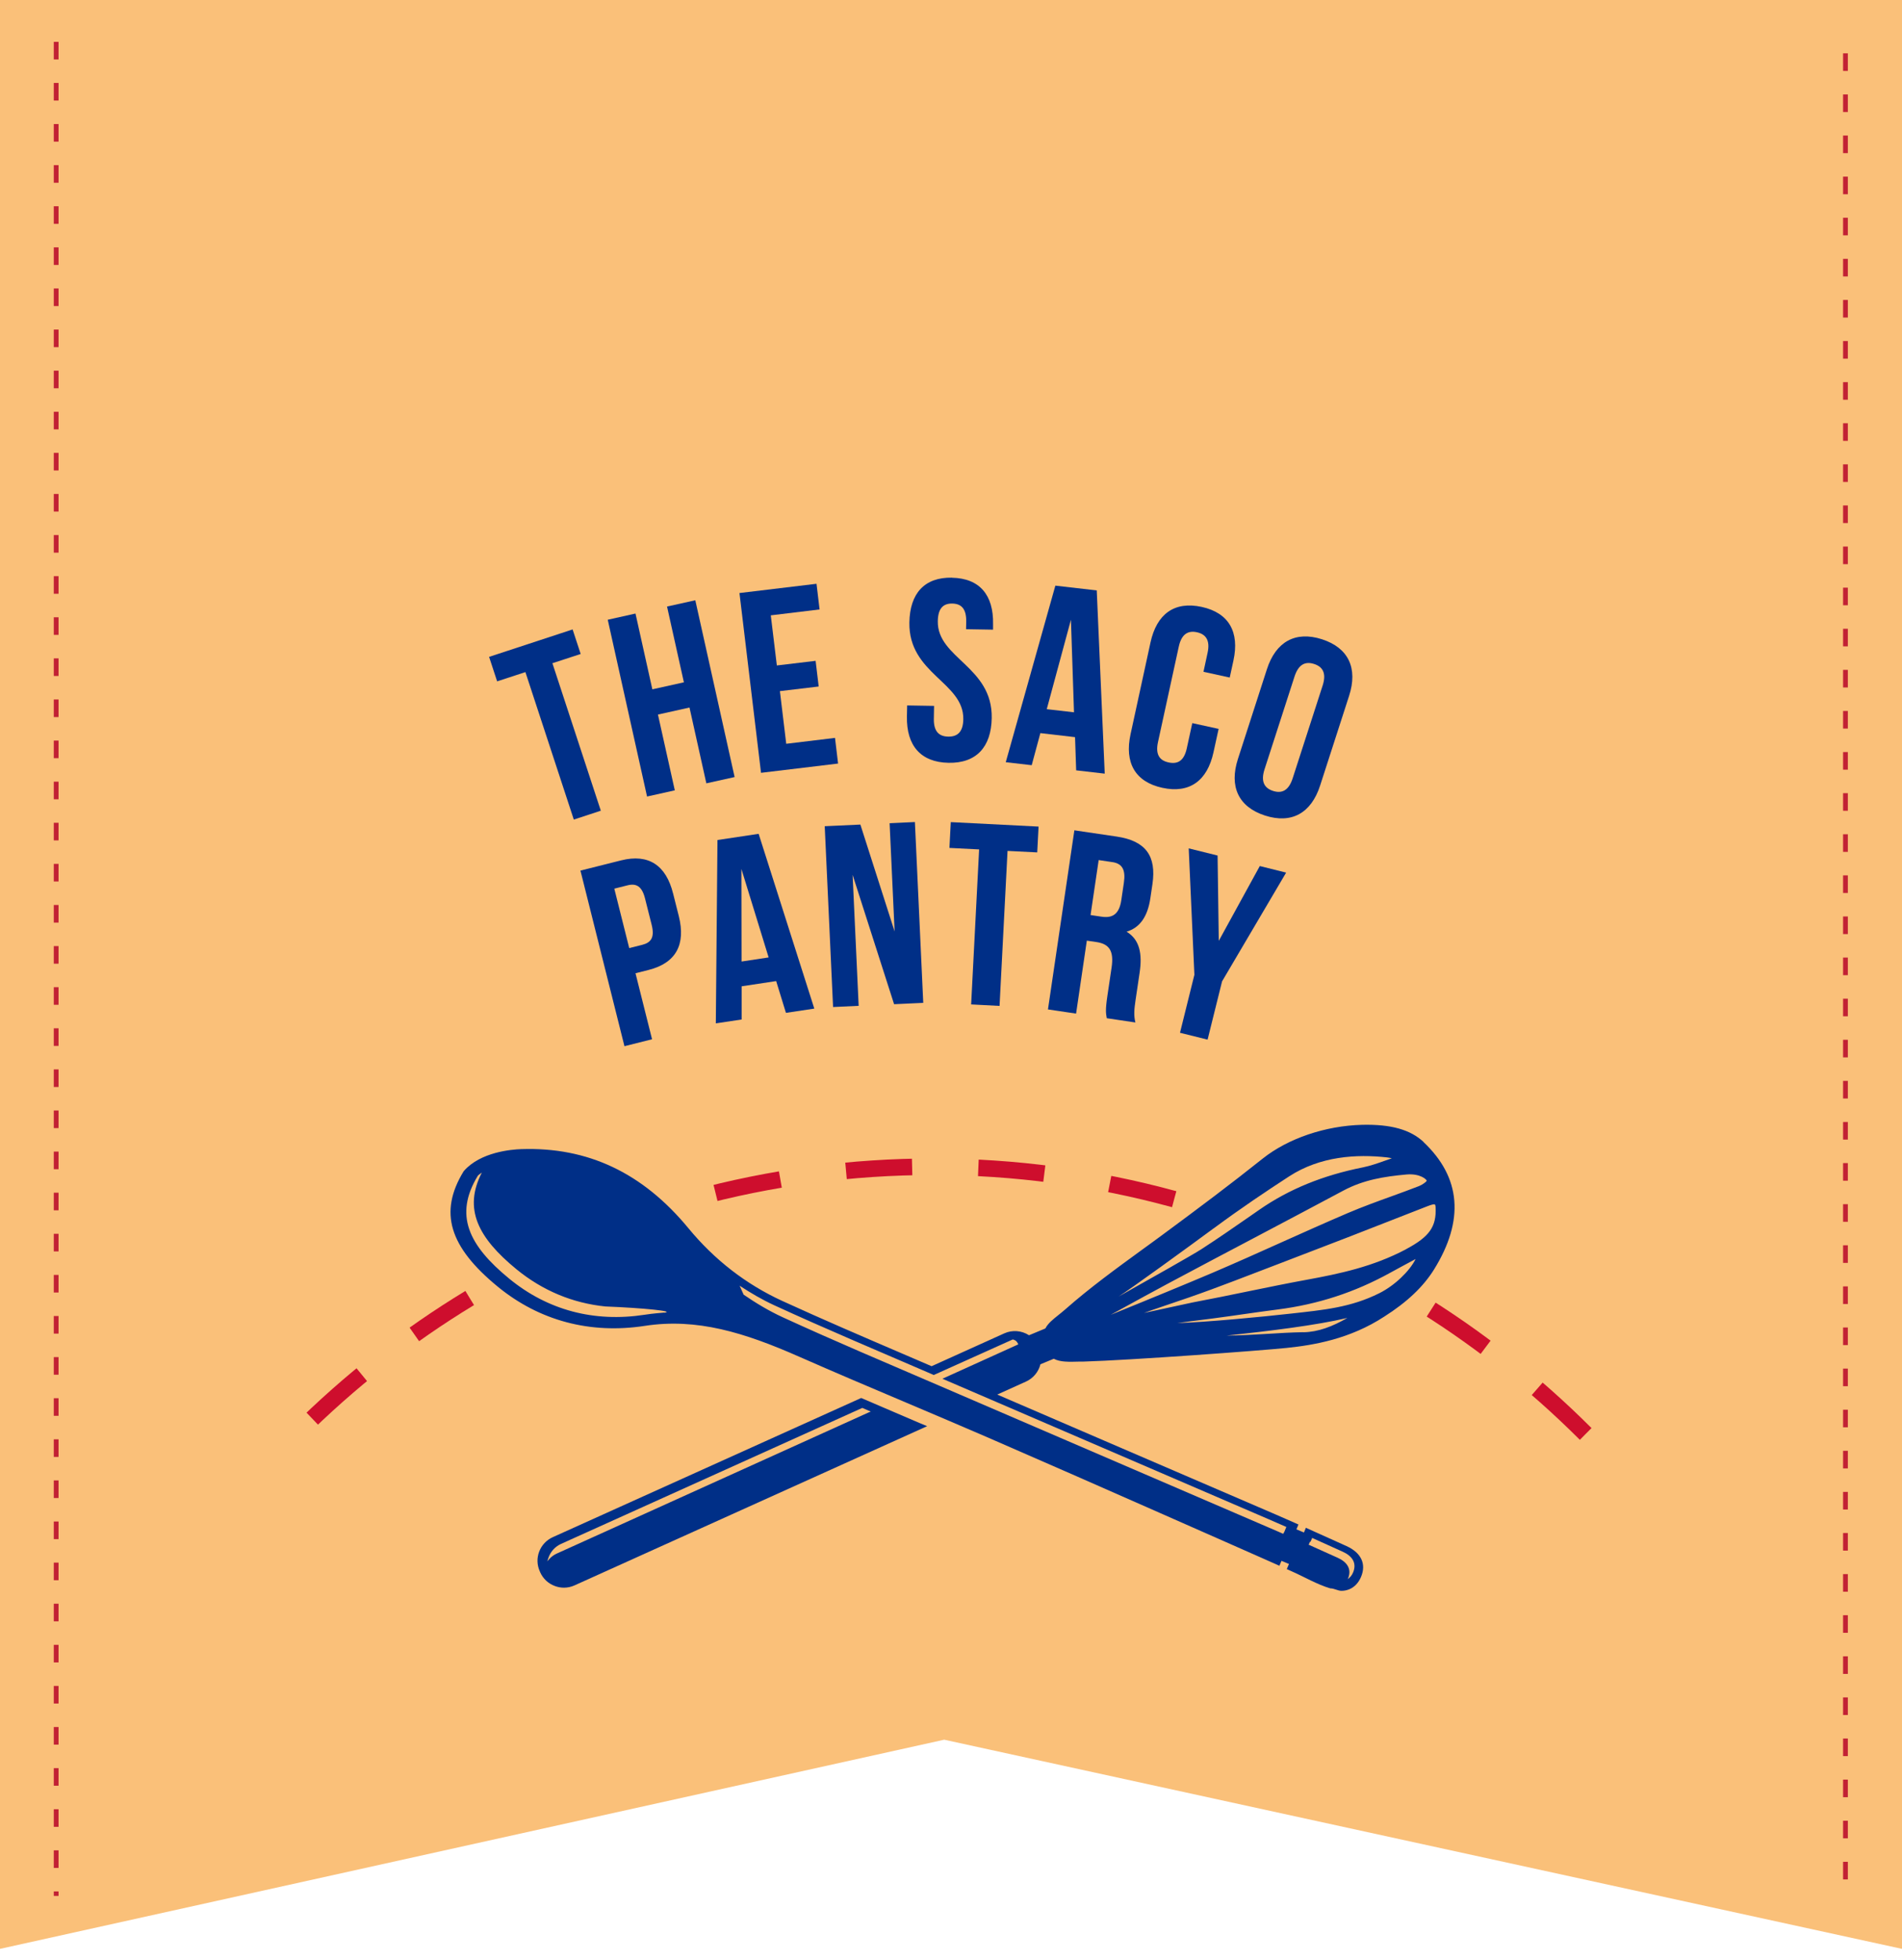 <?xml version="1.0" encoding="UTF-8"?>
<svg xmlns="http://www.w3.org/2000/svg" id="Layer_1" version="1.1" viewBox="0 0 255 262.77">
  <defs>
    <style>
      .st0 {
        stroke: #c12134;
        stroke-dasharray: 2.36 3.15;
        stroke-width: .64px;
      }

      .st0, .st1 {
        fill: none;
        stroke-miterlimit: 10;
      }

      .st2 {
        fill: #fac079;
      }

      .st1 {
        stroke: #ce0e2d;
        stroke-dasharray: 8.88;
        stroke-width: 2.22px;
      }

      .st3 {
        fill: #002f87;
      }
    </style>
  </defs>
  <polygon class="st2" points="255 261.26 126.59 233.22 0 261.26 0 0 255 0 255 261.26"></polygon>
  <line class="st0" x1="7.53" y1="5.61" x2="7.53" y2="254.16"></line>
  <line class="st0" x1="247.42" y1="7.15" x2="247.42" y2="254.16"></line>
  <path class="st1" d="M157.42,160.76c-21.12-5.79-43.49-5.8-64.62-.03"></path>
  <g>
    <path class="st3" d="M65.57,88.06l11.2-3.68,1.08,3.29-3.79,1.24,6.49,19.77-3.62,1.19-6.49-19.77-3.79,1.24-1.08-3.29h0Z"></path>
    <path class="st3" d="M90.47,105.95l-3.72.83-5.27-23.7,3.72-.83,2.26,10.16,4.23-.94-2.26-10.16,3.79-.84,5.27,23.7-3.79.84-2.26-10.16-4.23.94,2.26,10.16Z"></path>
    <path class="st3" d="M104.15,89.21l5.2-.62.41,3.44-5.2.62.85,7.06,6.54-.79.41,3.44-10.33,1.24-2.89-24.1,10.33-1.24.41,3.44-6.54.79.81,6.71h0Z"></path>
    <path class="st3" d="M127.63,77.45c3.71.07,5.58,2.32,5.51,6.2v.76l-3.62-.06.02-1.01c.03-1.73-.65-2.4-1.86-2.43-1.21-.02-1.92.62-1.95,2.36-.09,4.99,7.35,6.06,7.23,12.99-.07,3.88-2.05,6.07-5.79,6-3.74-.07-5.65-2.32-5.58-6.2l.03-1.49,3.61.06-.03,1.73c-.03,1.73.72,2.37,1.93,2.39,1.21.02,1.99-.59,2.02-2.32.09-4.99-7.35-6.06-7.23-12.99.07-3.88,2.01-6.07,5.72-6h-.01Z"></path>
    <path class="st3" d="M148.1,103.71l-3.82-.44-.15-4.45-4.65-.54-1.16,4.3-3.48-.4,6.65-23.67,5.55.64,1.07,24.56h-.01ZM140.34,95.07l3.65.42-.41-12.41-3.24,11.98h0Z"></path>
    <path class="st3" d="M163.38,97.71l-.69,3.15c-.83,3.8-3.2,5.55-6.86,4.75s-5.08-3.38-4.26-7.17l2.68-12.33c.83-3.79,3.2-5.55,6.86-4.75s5.08,3.38,4.26,7.17l-.5,2.3-3.52-.77.55-2.54c.37-1.69-.24-2.5-1.42-2.76-1.19-.26-2.07.22-2.44,1.92l-2.79,12.81c-.37,1.69.24,2.47,1.43,2.72,1.19.26,2.06-.19,2.43-1.88l.74-3.39,3.52.77h.01Z"></path>
    <path class="st3" d="M169.85,89.73c1.19-3.7,3.82-5.18,7.39-4.03,3.56,1.15,4.83,3.89,3.63,7.59l-3.88,12.01c-1.19,3.7-3.82,5.18-7.39,4.03-3.56-1.15-4.83-3.89-3.63-7.59l3.88-12.01ZM169.53,103.15c-.53,1.65,0,2.51,1.15,2.88,1.16.37,2.08-.02,2.62-1.67l4.03-12.47c.53-1.65,0-2.51-1.15-2.88-1.16-.37-2.08.02-2.62,1.67,0,0-4.03,12.47-4.03,12.47Z"></path>
  </g>
  <g>
    <path class="st3" d="M90.24,119.77l.77,3.06c.94,3.77-.36,6.27-4.06,7.2l-1.75.44,2.22,8.85-3.7.93-5.9-23.54,5.45-1.37c3.7-.93,6.03.67,6.97,4.44h0ZM82.36,119.13l2,7.97,1.75-.44c1.18-.3,1.68-.99,1.26-2.68l-.89-3.53c-.42-1.68-1.2-2.06-2.37-1.76l-1.75.44Z"></path>
    <path class="st3" d="M109.18,135.21l-3.81.57-1.31-4.26-4.63.7v4.45l-3.46.52.22-24.58,5.52-.83,7.46,23.42h0ZM99.42,128.9l3.63-.55-3.65-11.86s.02,12.41.02,12.41Z"></path>
    <path class="st3" d="M114.31,117.28l.81,17.56-3.43.16-1.12-24.24,4.78-.22,4.59,14.33-.67-14.51,3.39-.16,1.12,24.24-3.91.18-5.56-17.34Z"></path>
    <path class="st3" d="M127.47,110.21l11.77.6-.18,3.46-3.98-.2-1.07,20.78-3.81-.2,1.07-20.78-3.98-.2.18-3.46h0Z"></path>
    <path class="st3" d="M148.38,136.48c-.11-.65-.2-1.05.09-3l.56-3.77c.33-2.23-.3-3.16-2.02-3.42l-1.3-.19-1.44,9.78-3.77-.56,3.54-24.01,5.69.84c3.91.58,5.32,2.64,4.78,6.35l-.28,1.89c-.36,2.47-1.39,3.97-3.19,4.51,1.77,1.07,2.12,2.98,1.75,5.48l-.55,3.71c-.17,1.17-.26,2.03-.02,2.98l-3.84-.57v-.02ZM147.3,115.29l-1.09,7.38,1.48.22c1.41.21,2.35-.28,2.64-2.2l.35-2.37c.25-1.72-.22-2.56-1.56-2.75l-1.82-.27h0Z"></path>
    <path class="st3" d="M160.13,130.64l-.76-16.91,3.87.96.16,11.44,5.5-10.03,3.53.88-8.59,14.58-1.94,7.81-3.7-.92,1.94-7.81h-.01Z"></path>
  </g>
  <path class="st1" d="M212.59,192.23c-7.06-7.06-14.77-13.08-22.94-18.06"></path>
  <path class="st1" d="M62.97,174.01c-8.26,5.01-16.06,11.08-23.21,18.22"></path>
  <g>
    <path class="st3" d="M190.88,153.11c-1.78-1.68-4.41-2.41-8.26-2.32-4.94.13-9.92,1.82-13.32,4.52-4.41,3.51-8.29,6.42-13.49,10.26-.9.67-1.82,1.33-2.74,2-3.43,2.5-6.98,5.08-10.19,7.91-.34.3-.68.57-.99.82-.74.59-1.39,1.11-1.74,1.79l-2.19.91c-.99-.64-2.23-.74-3.3-.26l-9.76,4.41c-1.24-.53-2.48-1.07-3.72-1.6-5.36-2.3-10.91-4.68-16.3-7.15-4.86-2.23-9.09-5.51-12.57-9.73-6.14-7.45-13.5-10.93-22.45-10.62-1.23.04-5.42.37-7.65,2.91l-.07.09c-3.32,5.46-1.94,10.08,4.61,15.45,5.57,4.56,12.39,6.37,19.71,5.24,6.95-1.07,13.32.88,20.74,4.16,4.73,2.08,9.56,4.13,14.24,6.11,3.7,1.57,7.41,3.14,11.1,4.74,7.65,3.32,15.41,6.74,22.92,10.05l7.57,3.34c1.97.87,3.94,1.74,5.91,2.61l2.59,1.15.28-.66,1,.42-.29.69.58.26c1.75.77,3.5,1.81,5.25,2.32h0c.52,0,1.02.33,1.5.33.36,0,.71-.07,1.03-.2.7-.28,1.25-.86,1.59-1.66.74-1.74.02-3.25-1.95-4.14l-5.44-2.45-.26.63-1.01-.42.27-.65-.58-.26c-.81-.36-1.62-.71-2.44-1.07-7.68-3.31-15.36-6.62-23.04-9.92-4.78-2.05-9.55-4.11-14.32-6.17l3.85-1.74c.97-.44,1.68-1.29,1.94-2.32l1.79-.74c.87.46,2.03.42,3.47.38h.47c6.45-.19,23.62-1.46,27.26-1.83,3.69-.38,8.51-1.2,13.09-4.19,3.06-1.94,5.25-4.01,6.69-6.33,4.09-6.59,3.62-12.33-1.4-17.07h.02ZM89.05,175.96c-.33.04-1.41.1-2.61.29-6.83,1.05-13.03-.63-18.15-4.82-5.48-4.49-7.43-8.55-4.23-13.81.15-.17.36-.28.54-.43-2.49,4.86-.53,8.73,4.65,12.97,3.51,2.87,7.53,4.53,11.9,4.98,5.1.2,9.5.65,7.9.84v-.02ZM175.63,206.66l.07.03.22-.52c1.37.61,2.73,1.23,4.1,1.85,1.22.55,1.94,1.47,1.38,2.8-.17.41-.44.68-.73.89,0-.03.04-.04.05-.08.56-1.32-.16-2.25-1.38-2.8-1.3-.58-2.59-1.17-3.89-1.75l.19-.42h-.01ZM136.44,180.26l-10.09,4.57c14.56,6.28,29.12,12.53,43.68,18.81.81.35,1.62.71,2.43,1.06l-.27.65c-.05.09-.1.18-.15.27-.3-.13-.6-.26-.89-.39-15.05-6.49-30.12-12.96-45.18-19.45-7.03-3.03-14.09-6-21.05-9.2-1.85-.85-3.57-1.89-5.22-3.02-.18-.41-.36-.8-.54-1.2,1.48.97,3.01,1.87,4.64,2.62,6.96,3.2,14.02,6.16,21.05,9.2.11.05.23.1.34.15l10.58-4.76h.03c.15.04.48.11.68.57l.04.09-.09.04h.01ZM162.72,164.67c3.8-2.81,7.09-5,10.1-6.96,4.18-2.72,9.06-3.01,13.15-2.55.21.02.42.07.63.12-.3.1-.59.21-.89.31-.98.35-1.99.7-2.96.9-5.38,1.07-9.92,2.92-13.89,5.67l-1.38.96c-2.09,1.45-4.25,2.95-6.42,4.35-1.14.74-6.66,3.85-11.09,6.34,1.47-.91,9.55-6.78,12.74-9.14h0ZM156.54,172.1c4-2.14,8.02-4.26,12.04-6.38,3.84-2.03,7.69-4.06,11.52-6.11,2.71-1.45,5.5-1.89,8.45-2.16,1.87-.17,2.76.7,2.73.85-.07.14-.6.54-1.05.71-1.21.47-2.42.91-3.63,1.35-1.94.7-3.95,1.43-5.9,2.26-2.97,1.27-5.98,2.62-8.88,3.92-3.02,1.36-6.15,2.76-9.24,4.08-2.81,1.2-8.86,3.7-13.67,5.64,2.92-1.61,6.36-3.48,7.63-4.16h0ZM174.74,178.59c-1.64.03-3.31.13-4.93.23-1.77.1-3.58.21-5.36.23,5.91-.64,11.92-1.37,16.19-2.37-2.02,1.16-3.9,1.88-5.89,1.92h-.01ZM184.93,173.36c-3.85,1.93-7.51,2.25-11.88,2.74-3.74.42-11.45,1.17-15.21,1.26.22-.04,3.52-.45,4.68-.6,2.91-.38,5.84-.84,8.76-1.21,5.41-.69,10.35-2.3,15.09-4.92,1.01-.56,2.03-1.1,3.05-1.65l.37-.2c-.8,1.62-2.8,3.55-4.86,4.58h0ZM188.53,167.46c-4.44,2.35-8.89,3.29-13.44,4.12-5.06.93-10.12,2.07-15.18,3.02l-6.53,1.41c.98-.37,3.76-1.29,6.01-2.07,4.1-1.42,8.14-3.03,12.2-4.57,5.75-2.19,12.05-4.63,19.84-7.69.47-.18.71-.23.83-.23.06,0,.09,0,.11.02.03.02.09.12.1.38.13,2.59-.83,3.95-3.96,5.61h.02Z"></path>
    <path class="st3" d="M123.5,190.86c-1.71-.73-3.42-1.46-5.13-2.2l-2.91-1.25-41.35,18.66c-.84.38-1.49,1.07-1.82,1.93s-.3,1.81.08,2.65l.06.14c.38.85,1.07,1.49,1.94,1.82.4.15.81.23,1.23.23.49,0,.97-.1,1.43-.31l47.27-21.34-.81-.34h0ZM116.54,189.31l-41.9,18.96c-.37.17-.69.4-.97.7l-.3.33.14-.42c.29-.86.89-1.53,1.69-1.9l40.41-18.24.04.02,1.09.47-.2.09h0Z"></path>
  </g>
</svg>
